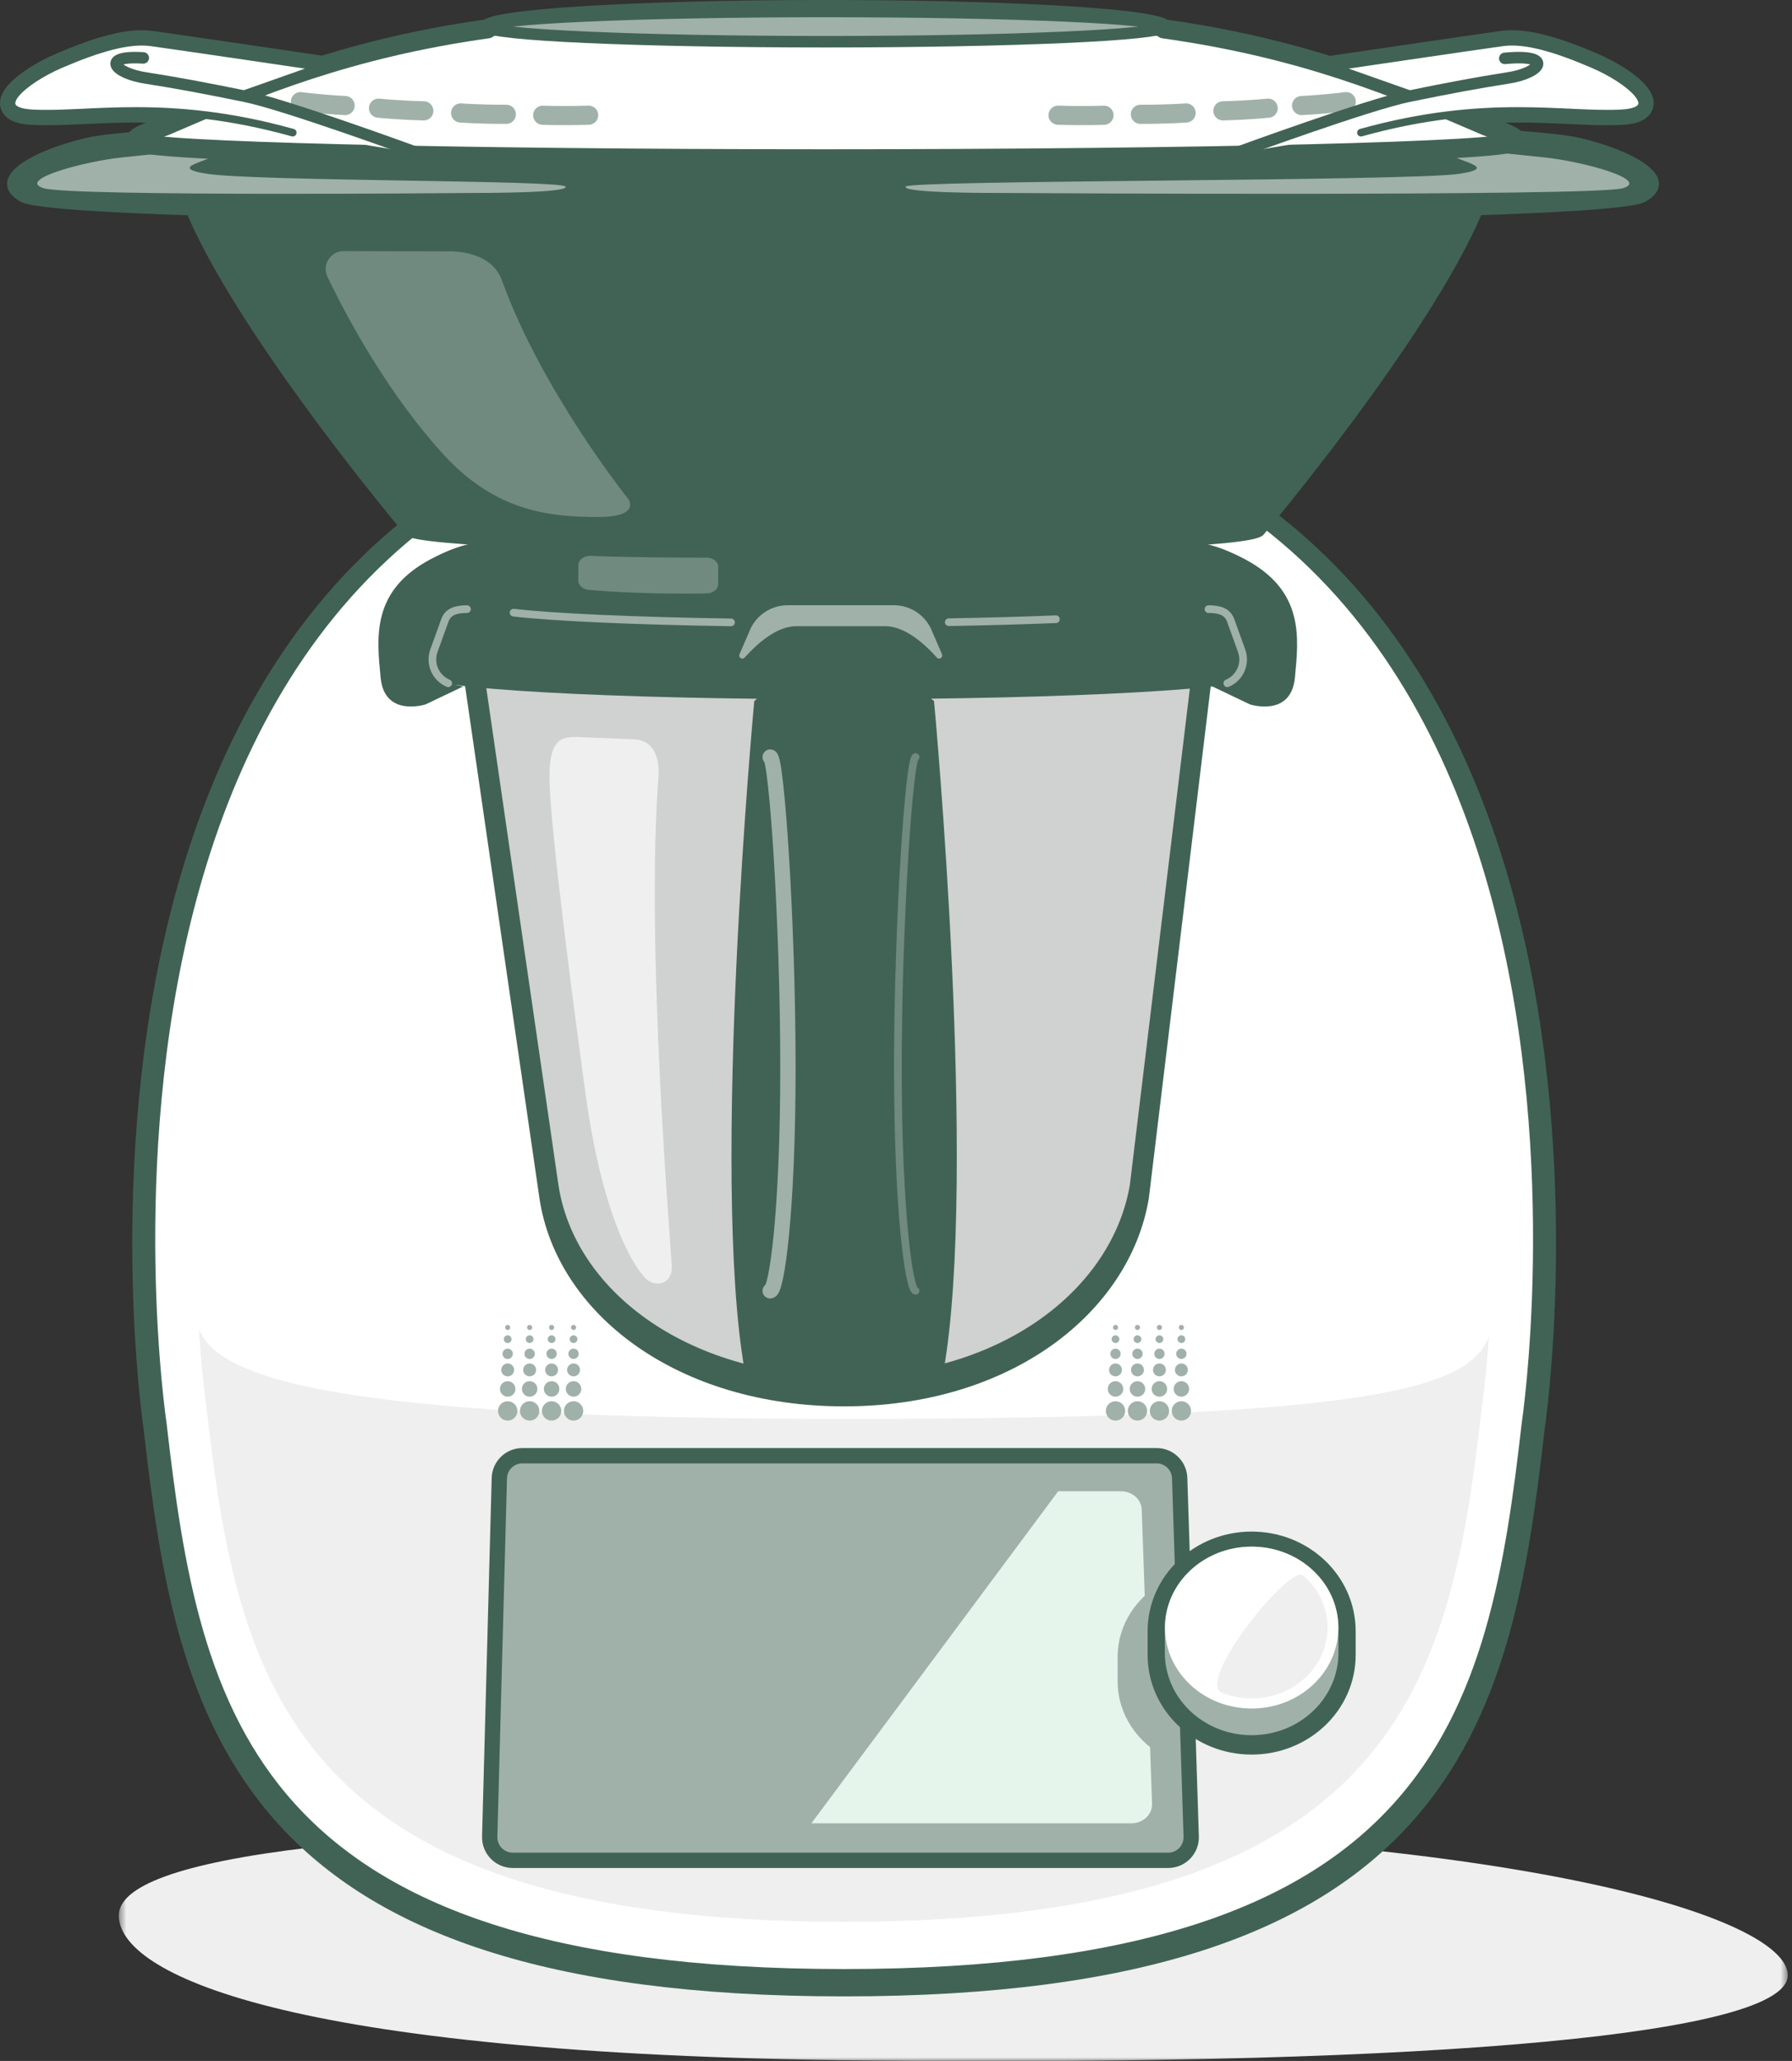 <?xml version="1.0" encoding="UTF-8"?>
<svg width="234px" height="269px" viewBox="0 0 234 269" version="1.1" xmlns="http://www.w3.org/2000/svg" xmlns:xlink="http://www.w3.org/1999/xlink">
    <rect x="0" y="0" width="234" height="269" fill="#333333" stroke="none"/>
    <defs>
        <polygon id="path-1" points="0.514 0.402 218.446 0.402 218.446 31 0.514 31"></polygon>
    </defs>
    <g stroke="none" stroke-width="1" fill="none" fill-rule="evenodd">
        <g transform="translate(1, 1)">
            <g id="Group-3" transform="translate(14, 237.03)">
                <mask id="mask-2" fill="white">
                    <use xlink:href="#path-1"></use>
                </mask>
                <path d="M218.446,19.817 C218.371,27.333 174.041,31.676 97.829,30.914 C21.618,30.151 0.439,19.464 0.514,11.949 C0.59,4.434 31.423,-0.28 107.634,0.483 C183.845,1.246 218.521,12.302 218.446,19.817" id="Fill-1" fill="#EFEFEF" mask="url(#mask-2)"></path>
            </g>
            <path d="M109.229,50.884 C-0.577,50.884 19.755,185.409 19.755,185.409 C24.09,223.382 31.09,257.573 109.229,257.573 C187.369,257.573 194.369,223.382 198.703,185.409 C198.703,185.409 219.035,50.884 109.229,50.884" id="Fill-4" fill="#416355"></path>
            <path d="M109.229,50.884 C-0.577,50.884 19.755,185.409 19.755,185.409 C24.09,223.382 31.09,257.573 109.229,257.573 C187.369,257.573 194.369,223.382 198.703,185.409 C198.703,185.409 219.035,50.884 109.229,50.884 Z" id="Stroke-6" stroke="#416355" stroke-width="4" stroke-linecap="round" stroke-linejoin="round"></path>
            <path d="M109.229,50.317 C-0.577,50.317 19.755,184.841 19.755,184.841 C24.09,222.814 31.09,257.006 109.229,257.006 C187.369,257.006 194.369,222.814 198.703,184.841 C198.703,184.841 219.035,50.317 109.229,50.317" id="Fill-8" fill="#FFFFFF"></path>
            <path d="M109.229,50.317 C-0.577,50.317 19.755,184.841 19.755,184.841 C24.09,222.814 31.09,257.006 109.229,257.006 C187.369,257.006 194.369,222.814 198.703,184.841 C198.703,184.841 219.035,50.317 109.229,50.317 Z" id="Stroke-10" stroke="#416355" stroke-width="2" stroke-linecap="round" stroke-linejoin="round"></path>
            <path d="M109.229,184.2 C41.759,184.2 27.544,178.76 24.969,172.498 C25.378,178.832 25.958,182.68 25.958,182.68 C29.992,218.021 36.506,249.843 109.229,249.843 C181.952,249.843 188.466,218.021 192.5,182.68 C192.5,182.68 193.025,179.197 193.427,173.413 C190.859,180.478 176.954,184.2 109.229,184.2" id="Fill-12" fill="#EFEFEF"></path>
            <path d="M151.542,241.814 L65.956,241.814 C64.263,241.814 62.901,240.418 62.947,238.724 L64.204,191.932 C64.248,190.302 65.582,189.004 67.212,189.004 L150.035,189.004 C151.659,189.004 152.989,190.293 153.042,191.917 L154.548,238.709 C154.603,240.407 153.24,241.814 151.542,241.814" id="Fill-14" fill="#A0B1AA"></path>
            <path d="M151.542,241.814 L65.956,241.814 C64.263,241.814 62.901,240.418 62.947,238.724 L64.204,191.932 C64.248,190.302 65.582,189.004 67.212,189.004 L150.035,189.004 C151.659,189.004 152.989,190.293 153.042,191.917 L154.548,238.709 C154.603,240.407 153.24,241.814 151.542,241.814 Z" id="Stroke-16" stroke="#416355" stroke-width="2" stroke-linecap="round" stroke-linejoin="round"></path>
            <path d="M146.743,236.981 L104.953,236.981 L137.176,193.647 L145.394,193.647 C146.848,193.647 148.04,194.705 148.086,196.037 L149.435,234.432 C149.484,235.827 148.264,236.981 146.743,236.981" id="Fill-18" fill="#E6F5EC"></path>
            <path d="M151.271,205.349 C147.506,207.231 144.937,210.979 144.937,215.301 L144.937,218.419 C144.937,222.743 147.506,226.49 151.271,228.372 L151.271,205.349 Z" id="Fill-20" fill="#A0B1AA"></path>
            <path d="M174.273,211.9 C174.273,205.689 168.974,200.655 162.439,200.655 C155.904,200.655 150.606,205.689 150.606,211.9 L150.606,215.018 C150.606,221.228 155.904,226.263 162.439,226.263 C168.974,226.263 174.273,221.228 174.273,215.018 L174.273,211.9 Z" id="Fill-22" fill="#416355"></path>
            <path d="M174.273,211.9 C174.273,205.689 168.974,200.655 162.439,200.655 C155.904,200.655 150.606,205.689 150.606,211.9 L150.606,215.018 C150.606,221.228 155.904,226.263 162.439,226.263 C168.974,226.263 174.273,221.228 174.273,215.018 L174.273,211.9 Z" id="Stroke-24" stroke="#416355" stroke-width="3.5" stroke-linecap="round" stroke-linejoin="round"></path>
            <path d="M174.273,211.617 C174.273,205.406 168.974,200.372 162.439,200.372 C155.904,200.372 150.606,205.406 150.606,211.617 L150.606,214.735 C150.606,220.945 155.904,225.98 162.439,225.98 C168.974,225.98 174.273,220.945 174.273,214.735 L174.273,211.617 Z" id="Fill-26" fill="#A0B1AA"></path>
            <path d="M174.273,211.617 C174.273,205.406 168.974,200.372 162.439,200.372 C155.904,200.372 150.606,205.406 150.606,211.617 L150.606,214.735 C150.606,220.945 155.904,225.98 162.439,225.98 C168.974,225.98 174.273,220.945 174.273,214.735 L174.273,211.617 Z" id="Stroke-28" stroke="#416355"></path>
            <path d="M173.767,211.436 C173.767,217.271 168.697,222.001 162.444,222.001 C156.19,222.001 151.12,217.271 151.12,211.436 C151.12,205.601 156.19,200.871 162.444,200.871 C168.697,200.871 173.767,205.601 173.767,211.436" id="Fill-30" fill="#FFFFFF"></path>
            <path d="M172.358,211.436 C172.358,216.545 167.92,220.687 162.444,220.687 C161.075,220.687 159.77,220.428 158.585,219.959 C155.026,218.555 167.402,203.116 169.17,204.639 C171.13,206.33 172.358,208.749 172.358,211.436" id="Fill-32" fill="#EFEFEF"></path>
            <path d="M66.558,183.155 C66.558,183.853 65.993,184.42 65.294,184.42 C64.596,184.42 64.03,183.853 64.03,183.155 C64.03,182.458 64.596,181.891 65.294,181.891 C65.993,181.891 66.558,182.458 66.558,183.155" id="Fill-34" fill="#A0B1AA"></path>
            <path d="M66.305,180.288 C66.305,180.847 65.853,181.299 65.294,181.299 C64.736,181.299 64.283,180.847 64.283,180.288 C64.283,179.73 64.736,179.276 65.294,179.276 C65.853,179.276 66.305,179.73 66.305,180.288" id="Fill-36" fill="#A0B1AA"></path>
            <path d="M66.137,177.804 C66.137,178.269 65.759,178.647 65.294,178.647 C64.828,178.647 64.451,178.269 64.451,177.804 C64.451,177.338 64.828,176.961 65.294,176.961 C65.759,176.961 66.137,177.338 66.137,177.804" id="Fill-38" fill="#A0B1AA"></path>
            <path d="M65.968,175.702 C65.968,176.074 65.666,176.376 65.294,176.376 C64.921,176.376 64.619,176.074 64.619,175.702 C64.619,175.329 64.921,175.027 65.294,175.027 C65.666,175.027 65.968,175.329 65.968,175.702" id="Fill-40" fill="#A0B1AA"></path>
            <path d="M65.8,173.791 C65.8,174.07 65.573,174.296 65.294,174.296 C65.015,174.296 64.788,174.07 64.788,173.791 C64.788,173.512 65.015,173.285 65.294,173.285 C65.573,173.285 65.8,173.512 65.8,173.791" id="Fill-42" fill="#A0B1AA"></path>
            <path d="M65.631,172.261 C65.631,172.448 65.48,172.598 65.294,172.598 C65.108,172.598 64.957,172.448 64.957,172.261 C64.957,172.074 65.108,171.924 65.294,171.924 C65.48,171.924 65.631,172.074 65.631,172.261" id="Fill-44" fill="#A0B1AA"></path>
            <path d="M69.425,183.155 C69.425,183.853 68.859,184.42 68.16,184.42 C67.462,184.42 66.897,183.853 66.897,183.155 C66.897,182.458 67.462,181.891 68.16,181.891 C68.859,181.891 69.425,182.458 69.425,183.155" id="Fill-46" fill="#A0B1AA"></path>
            <path d="M69.172,180.288 C69.172,180.847 68.719,181.299 68.16,181.299 C67.602,181.299 67.15,180.847 67.15,180.288 C67.15,179.73 67.602,179.276 68.16,179.276 C68.719,179.276 69.172,179.73 69.172,180.288" id="Fill-48" fill="#A0B1AA"></path>
            <path d="M69.003,177.804 C69.003,178.269 68.626,178.647 68.16,178.647 C67.695,178.647 67.317,178.269 67.317,177.804 C67.317,177.338 67.695,176.961 68.16,176.961 C68.626,176.961 69.003,177.338 69.003,177.804" id="Fill-50" fill="#A0B1AA"></path>
            <path d="M68.835,175.702 C68.835,176.074 68.533,176.376 68.16,176.376 C67.788,176.376 67.486,176.074 67.486,175.702 C67.486,175.329 67.788,175.027 68.16,175.027 C68.533,175.027 68.835,175.329 68.835,175.702" id="Fill-52" fill="#A0B1AA"></path>
            <path d="M68.666,173.791 C68.666,174.07 68.439,174.296 68.16,174.296 C67.882,174.296 67.656,174.07 67.656,173.791 C67.656,173.512 67.882,173.285 68.16,173.285 C68.439,173.285 68.666,173.512 68.666,173.791" id="Fill-54" fill="#A0B1AA"></path>
            <path d="M68.499,172.261 C68.499,172.448 68.347,172.598 68.16,172.598 C67.975,172.598 67.823,172.448 67.823,172.261 C67.823,172.074 67.975,171.924 68.16,171.924 C68.347,171.924 68.499,172.074 68.499,172.261" id="Fill-56" fill="#A0B1AA"></path>
            <path d="M72.293,183.155 C72.293,183.853 71.727,184.42 71.028,184.42 C70.329,184.42 69.764,183.853 69.764,183.155 C69.764,182.458 70.329,181.891 71.028,181.891 C71.727,181.891 72.293,182.458 72.293,183.155" id="Fill-58" fill="#A0B1AA"></path>
            <path d="M72.04,180.288 C72.04,180.847 71.587,181.299 71.028,181.299 C70.47,181.299 70.017,180.847 70.017,180.288 C70.017,179.73 70.47,179.276 71.028,179.276 C71.587,179.276 72.04,179.73 72.04,180.288" id="Fill-60" fill="#A0B1AA"></path>
            <path d="M71.871,177.804 C71.871,178.269 71.494,178.647 71.028,178.647 C70.562,178.647 70.185,178.269 70.185,177.804 C70.185,177.338 70.562,176.961 71.028,176.961 C71.494,176.961 71.871,177.338 71.871,177.804" id="Fill-62" fill="#A0B1AA"></path>
            <path d="M71.703,175.702 C71.703,176.074 71.4,176.376 71.028,176.376 C70.656,176.376 70.354,176.074 70.354,175.702 C70.354,175.329 70.656,175.027 71.028,175.027 C71.4,175.027 71.703,175.329 71.703,175.702" id="Fill-64" fill="#A0B1AA"></path>
            <path d="M71.534,173.791 C71.534,174.07 71.307,174.296 71.028,174.296 C70.749,174.296 70.522,174.07 70.522,173.791 C70.522,173.512 70.749,173.285 71.028,173.285 C71.307,173.285 71.534,173.512 71.534,173.791" id="Fill-66" fill="#A0B1AA"></path>
            <path d="M71.365,172.261 C71.365,172.448 71.215,172.598 71.028,172.598 C70.842,172.598 70.691,172.448 70.691,172.261 C70.691,172.074 70.842,171.924 71.028,171.924 C71.215,171.924 71.365,172.074 71.365,172.261" id="Fill-68" fill="#A0B1AA"></path>
            <path d="M75.159,183.155 C75.159,183.853 74.594,184.42 73.895,184.42 C73.197,184.42 72.631,183.853 72.631,183.155 C72.631,182.458 73.197,181.891 73.895,181.891 C74.594,181.891 75.159,182.458 75.159,183.155" id="Fill-70" fill="#A0B1AA"></path>
            <path d="M74.906,180.288 C74.906,180.847 74.454,181.299 73.895,181.299 C73.337,181.299 72.884,180.847 72.884,180.288 C72.884,179.73 73.337,179.276 73.895,179.276 C74.454,179.276 74.906,179.73 74.906,180.288" id="Fill-72" fill="#A0B1AA"></path>
            <path d="M74.738,177.804 C74.738,178.269 74.36,178.647 73.895,178.647 C73.429,178.647 73.052,178.269 73.052,177.804 C73.052,177.338 73.429,176.961 73.895,176.961 C74.36,176.961 74.738,177.338 74.738,177.804" id="Fill-74" fill="#A0B1AA"></path>
            <path d="M74.569,175.702 C74.569,176.074 74.267,176.376 73.895,176.376 C73.522,176.376 73.22,176.074 73.22,175.702 C73.22,175.329 73.522,175.027 73.895,175.027 C74.267,175.027 74.569,175.329 74.569,175.702" id="Fill-76" fill="#A0B1AA"></path>
            <path d="M74.401,173.791 C74.401,174.07 74.174,174.296 73.895,174.296 C73.616,174.296 73.389,174.07 73.389,173.791 C73.389,173.512 73.616,173.285 73.895,173.285 C74.174,173.285 74.401,173.512 74.401,173.791" id="Fill-78" fill="#A0B1AA"></path>
            <path d="M74.232,172.261 C74.232,172.448 74.081,172.598 73.895,172.598 C73.709,172.598 73.558,172.448 73.558,172.261 C73.558,172.074 73.709,171.924 73.895,171.924 C74.081,171.924 74.232,172.074 74.232,172.261" id="Fill-80" fill="#A0B1AA"></path>
            <path d="M145.928,183.155 C145.928,183.853 145.363,184.42 144.664,184.42 C143.966,184.42 143.4,183.853 143.4,183.155 C143.4,182.458 143.966,181.891 144.664,181.891 C145.363,181.891 145.928,182.458 145.928,183.155" id="Fill-82" fill="#A0B1AA"></path>
            <path d="M145.675,180.288 C145.675,180.847 145.223,181.299 144.664,181.299 C144.106,181.299 143.653,180.847 143.653,180.288 C143.653,179.73 144.106,179.276 144.664,179.276 C145.223,179.276 145.675,179.73 145.675,180.288" id="Fill-84" fill="#A0B1AA"></path>
            <path d="M145.507,177.804 C145.507,178.269 145.129,178.647 144.664,178.647 C144.198,178.647 143.821,178.269 143.821,177.804 C143.821,177.338 144.198,176.961 144.664,176.961 C145.129,176.961 145.507,177.338 145.507,177.804" id="Fill-86" fill="#A0B1AA"></path>
            <path d="M145.338,175.702 C145.338,176.074 145.036,176.376 144.664,176.376 C144.291,176.376 143.989,176.074 143.989,175.702 C143.989,175.329 144.291,175.027 144.664,175.027 C145.036,175.027 145.338,175.329 145.338,175.702" id="Fill-88" fill="#A0B1AA"></path>
            <path d="M145.17,173.791 C145.17,174.07 144.943,174.296 144.664,174.296 C144.385,174.296 144.158,174.07 144.158,173.791 C144.158,173.512 144.385,173.285 144.664,173.285 C144.943,173.285 145.17,173.512 145.17,173.791" id="Fill-90" fill="#A0B1AA"></path>
            <path d="M145.001,172.261 C145.001,172.448 144.851,172.598 144.665,172.598 C144.478,172.598 144.327,172.448 144.327,172.261 C144.327,172.074 144.478,171.924 144.665,171.924 C144.851,171.924 145.001,172.074 145.001,172.261" id="Fill-92" fill="#A0B1AA"></path>
            <path d="M148.795,183.155 C148.795,183.853 148.229,184.42 147.53,184.42 C146.832,184.42 146.267,183.853 146.267,183.155 C146.267,182.458 146.832,181.891 147.53,181.891 C148.229,181.891 148.795,182.458 148.795,183.155" id="Fill-94" fill="#A0B1AA"></path>
            <path d="M148.542,180.288 C148.542,180.847 148.089,181.299 147.53,181.299 C146.972,181.299 146.52,180.847 146.52,180.288 C146.52,179.73 146.972,179.276 147.53,179.276 C148.089,179.276 148.542,179.73 148.542,180.288" id="Fill-96" fill="#A0B1AA"></path>
            <path d="M148.374,177.804 C148.374,178.269 147.996,178.647 147.53,178.647 C147.065,178.647 146.688,178.269 146.688,177.804 C146.688,177.338 147.065,176.961 147.53,176.961 C147.996,176.961 148.374,177.338 148.374,177.804" id="Fill-98" fill="#A0B1AA"></path>
            <path d="M148.206,175.702 C148.206,176.074 147.904,176.376 147.531,176.376 C147.159,176.376 146.857,176.074 146.857,175.702 C146.857,175.329 147.159,175.027 147.531,175.027 C147.904,175.027 148.206,175.329 148.206,175.702" id="Fill-100" fill="#A0B1AA"></path>
            <path d="M148.037,173.791 C148.037,174.07 147.81,174.296 147.531,174.296 C147.252,174.296 147.026,174.07 147.026,173.791 C147.026,173.512 147.252,173.285 147.531,173.285 C147.81,173.285 148.037,173.512 148.037,173.791" id="Fill-102" fill="#A0B1AA"></path>
            <path d="M147.869,172.261 C147.869,172.448 147.718,172.598 147.531,172.598 C147.346,172.598 147.194,172.448 147.194,172.261 C147.194,172.074 147.346,171.924 147.531,171.924 C147.718,171.924 147.869,172.074 147.869,172.261" id="Fill-104" fill="#A0B1AA"></path>
            <path d="M151.663,183.155 C151.663,183.853 151.097,184.42 150.398,184.42 C149.7,184.42 149.135,183.853 149.135,183.155 C149.135,182.458 149.7,181.891 150.398,181.891 C151.097,181.891 151.663,182.458 151.663,183.155" id="Fill-106" fill="#A0B1AA"></path>
            <path d="M151.41,180.288 C151.41,180.847 150.957,181.299 150.398,181.299 C149.84,181.299 149.387,180.847 149.387,180.288 C149.387,179.73 149.84,179.276 150.398,179.276 C150.957,179.276 151.41,179.73 151.41,180.288" id="Fill-108" fill="#A0B1AA"></path>
            <path d="M151.241,177.804 C151.241,178.269 150.864,178.647 150.398,178.647 C149.932,178.647 149.555,178.269 149.555,177.804 C149.555,177.338 149.932,176.961 150.398,176.961 C150.864,176.961 151.241,177.338 151.241,177.804" id="Fill-110" fill="#A0B1AA"></path>
            <path d="M151.072,175.702 C151.072,176.074 150.77,176.376 150.398,176.376 C150.026,176.376 149.724,176.074 149.724,175.702 C149.724,175.329 150.026,175.027 150.398,175.027 C150.77,175.027 151.072,175.329 151.072,175.702" id="Fill-112" fill="#A0B1AA"></path>
            <path d="M150.904,173.791 C150.904,174.07 150.677,174.296 150.398,174.296 C150.119,174.296 149.892,174.07 149.892,173.791 C149.892,173.512 150.119,173.285 150.398,173.285 C150.677,173.285 150.904,173.512 150.904,173.791" id="Fill-114" fill="#A0B1AA"></path>
            <path d="M150.735,172.261 C150.735,172.448 150.585,172.598 150.398,172.598 C150.212,172.598 150.061,172.448 150.061,172.261 C150.061,172.074 150.212,171.924 150.398,171.924 C150.585,171.924 150.735,172.074 150.735,172.261" id="Fill-116" fill="#A0B1AA"></path>
            <path d="M154.529,183.155 C154.529,183.853 153.964,184.42 153.265,184.42 C152.567,184.42 152.001,183.853 152.001,183.155 C152.001,182.458 152.567,181.891 153.265,181.891 C153.964,181.891 154.529,182.458 154.529,183.155" id="Fill-118" fill="#A0B1AA"></path>
            <path d="M154.276,180.288 C154.276,180.847 153.824,181.299 153.265,181.299 C152.707,181.299 152.254,180.847 152.254,180.288 C152.254,179.73 152.707,179.276 153.265,179.276 C153.824,179.276 154.276,179.73 154.276,180.288" id="Fill-120" fill="#A0B1AA"></path>
            <path d="M154.108,177.804 C154.108,178.269 153.73,178.647 153.265,178.647 C152.799,178.647 152.422,178.269 152.422,177.804 C152.422,177.338 152.799,176.961 153.265,176.961 C153.73,176.961 154.108,177.338 154.108,177.804" id="Fill-122" fill="#A0B1AA"></path>
            <path d="M153.939,175.702 C153.939,176.074 153.637,176.376 153.265,176.376 C152.892,176.376 152.59,176.074 152.59,175.702 C152.59,175.329 152.892,175.027 153.265,175.027 C153.637,175.027 153.939,175.329 153.939,175.702" id="Fill-124" fill="#A0B1AA"></path>
            <path d="M153.771,173.791 C153.771,174.07 153.544,174.296 153.265,174.296 C152.986,174.296 152.759,174.07 152.759,173.791 C152.759,173.512 152.986,173.285 153.265,173.285 C153.544,173.285 153.771,173.512 153.771,173.791" id="Fill-126" fill="#A0B1AA"></path>
            <path d="M153.602,172.261 C153.602,172.448 153.451,172.598 153.265,172.598 C153.079,172.598 152.928,172.448 152.928,172.261 C152.928,172.074 153.079,171.924 153.265,171.924 C153.451,171.924 153.602,172.074 153.602,172.261" id="Fill-128" fill="#A0B1AA"></path>
            <path d="M60.717,84.898 L70.927,155.193 C73.052,169.398 88.075,181.063 109.229,181.063 C130.382,181.063 145.17,169.25 147.53,155.193 L156.031,84.898 L60.717,84.898 Z" id="Fill-130" fill="#416355"></path>
            <path d="M60.717,84.898 L70.927,155.193 C73.052,169.398 88.075,181.063 109.229,181.063 C130.382,181.063 145.17,169.25 147.53,155.193 L156.031,84.898 L60.717,84.898 Z" id="Stroke-132" stroke="#416355" stroke-width="3"></path>
            <path d="M60.717,83.481 L70.927,153.775 C73.052,167.981 88.075,179.645 109.229,179.645 C130.382,179.645 145.17,167.833 147.53,153.775 L156.031,83.481 L60.717,83.481 Z" id="Fill-134" fill="#D0D1D1"></path>
            <path d="M60.717,83.481 L70.927,153.775 C73.052,167.981 88.075,179.645 109.229,179.645 C130.382,179.645 145.17,167.833 147.53,153.775 L156.031,83.481 L60.717,83.481 Z" id="Stroke-136" stroke="#416355" stroke-width="2"></path>
            <path d="M81.356,95.482 L74.546,95.199 C72.608,95.199 70.752,95.086 70.752,100.365 C70.752,107.06 74.383,133.913 75.445,141.662 C78.023,160.481 82.984,165.484 82.984,165.484 C84.139,167.164 86.825,166.882 86.721,164.273 C86.618,161.664 83.242,122.333 85.021,99.815 C84.951,95.607 82.468,95.482 81.356,95.482" id="Fill-138" fill="#EFEFEF"></path>
            <path d="M120.34,90.814 C120.34,90.814 118.118,88.83 109.229,88.83 C100.34,88.83 98.118,90.814 98.118,90.814 C98.118,90.814 92.399,152.293 96.884,177.804 C96.884,177.804 99.784,179.645 109.229,179.645 C118.673,179.645 121.574,177.804 121.574,177.804 C126.059,152.293 120.34,90.814 120.34,90.814" id="Fill-140" fill="#416355"></path>
            <path d="M120.34,90.814 C120.34,90.814 118.118,88.83 109.229,88.83 C100.34,88.83 98.118,90.814 98.118,90.814 C98.118,90.814 92.399,152.293 96.884,177.804 C96.884,177.804 99.784,179.645 109.229,179.645 C118.673,179.645 121.574,177.804 121.574,177.804 C126.059,152.293 120.34,90.814 120.34,90.814 Z" id="Stroke-142" stroke="#416355" stroke-width="1.301"></path>
            <path d="M118.564,167.481 C117.753,167.481 116.247,157.554 116.247,138.317 C116.247,119.079 117.753,97.814 118.564,97.814" id="Stroke-144" stroke="#708A80" stroke-linecap="round" stroke-linejoin="round"></path>
            <path d="M99.572,167.481 C100.382,167.481 101.888,157.554 101.888,138.317 C101.888,119.079 100.382,97.814 99.572,97.814" id="Stroke-146" stroke="#A0B1AA" stroke-width="2" stroke-linecap="round" stroke-linejoin="round"></path>
            <path d="M163.423,78.393 C163.423,77.26 138.944,76.342 108.748,76.342 C78.552,76.342 54.073,77.26 54.073,78.393 L54.073,87.19 C54.073,88.889 78.552,90.266 108.748,90.266 C138.944,90.266 163.423,88.889 163.423,87.19 L163.423,78.393 Z" id="Fill-148" fill="#416355"></path>
            <path d="M62.392,68.88 L62.392,78.076 C62.392,79.324 82.79,80.335 107.953,80.335 C133.115,80.335 153.512,79.324 153.512,78.076 L153.512,68.88 L62.392,68.88 Z" id="Fill-150" fill="#416355"></path>
            <path d="M62.392,68.88 L62.392,78.076 C62.392,79.324 82.79,80.335 107.953,80.335 C133.115,80.335 153.512,79.324 153.512,78.076 L153.512,68.88 L62.392,68.88 Z" id="Stroke-152" stroke="#416355" stroke-linecap="round" stroke-linejoin="round"></path>
            <path d="M152.497,78.223 L156.809,78.506 C158.102,78.506 159.259,78.751 159.698,79.968 L161.128,83.928 C161.737,85.616 160.919,87.485 159.265,88.181 L157.32,88.604 L162.216,90.939 C162.216,90.939 167.591,92.689 168.091,87.439 C168.591,82.189 169.341,76.064 161.466,71.939 C153.591,67.814 151.546,70.729 151.41,71.939 C151.273,73.15 150.933,76.189 150.933,76.189 C150.827,77.122 151.558,78.223 152.497,78.223" id="Fill-154" fill="#416355"></path>
            <path d="M156.808,78.506 C158.102,78.506 159.258,78.751 159.698,79.968 L161.127,83.928 C161.737,85.616 160.918,87.485 159.264,88.181" id="Stroke-156" stroke="#A0B1AA" stroke-linecap="round" stroke-linejoin="round"></path>
            <path d="M64.294,78.223 L59.982,78.506 C58.688,78.506 57.532,78.751 57.092,79.968 L55.662,83.928 C55.053,85.616 55.872,87.485 57.525,88.181 L59.47,88.604 L54.575,90.939 C54.575,90.939 49.2,92.689 48.7,87.439 C48.2,82.189 47.45,76.064 55.325,71.939 C63.2,67.814 65.245,70.729 65.381,71.939 C65.517,73.15 65.858,76.189 65.858,76.189 C65.963,77.122 65.232,78.223 64.294,78.223" id="Fill-158" fill="#416355"></path>
            <path d="M59.983,78.506 C58.688,78.506 57.533,78.751 57.092,79.968 L55.663,83.928 C55.053,85.616 55.873,87.485 57.526,88.181" id="Stroke-160" stroke="#A0B1AA" stroke-linecap="round" stroke-linejoin="round"></path>
            <path d="M23.919,26.814 C30.923,43.147 52.266,68.439 52.266,68.439 C53.215,69.689 77.197,70.698 107.952,70.698 C138.707,70.698 162.506,69.897 163.638,68.439 C163.638,68.439 184.981,43.147 191.984,26.814 L23.919,26.814 Z" id="Fill-162" fill="#416355"></path>
            <path d="M23.919,26.814 C30.923,43.147 52.266,68.439 52.266,68.439 C53.215,69.689 77.197,70.698 107.952,70.698 C138.707,70.698 162.506,69.897 163.638,68.439 C163.638,68.439 184.981,43.147 191.984,26.814 L23.919,26.814 Z" id="Stroke-164" stroke="#416355" stroke-linecap="round" stroke-linejoin="round"></path>
            <path d="M122.894,80.211 C128.038,80.122 132.763,79.989 136.882,79.821" id="Stroke-166" stroke="#A0B1AA" stroke-linecap="round" stroke-linejoin="round"></path>
            <path d="M66.062,78.966 C71.286,79.57 81.667,80.038 94.459,80.235" id="Stroke-168" stroke="#A0B1AA" stroke-linecap="round" stroke-linejoin="round"></path>
            <path d="M76.049,76.002 C76.049,76.002 82.112,76.617 91.255,76.453 C92.1,76.453 92.784,75.908 92.784,75.236 L92.784,72.998 C92.784,72.325 92.1,71.781 91.255,71.781 C91.255,71.781 82.495,71.811 76.049,71.555 C75.204,71.555 74.519,72.1 74.519,72.772 L74.519,74.785 C74.519,75.457 75.204,76.002 76.049,76.002" id="Fill-170" fill="#708A80"></path>
            <path d="M81.052,64.147 C81.052,64.147 69.802,50.147 64.53,35.571 C62.968,31.314 57.052,31.814 57.052,31.814 L43.815,31.778 C42.118,31.818 41.028,33.594 41.759,35.124 C44.621,41.112 50.01,50.814 56.971,58.384 C63.886,65.905 70.985,66.429 76.885,66.48 C82.768,66.531 81.052,64.147 81.052,64.147" id="Fill-172" fill="#708A80"></path>
            <path d="M102.978,80.731 L114.592,80.731 C117.138,80.731 119.674,82.974 121.335,84.828 C121.642,85.17 122.188,84.814 122.005,84.393 L120.759,81.515 C119.982,79.401 117.968,77.997 115.716,77.997 L101.854,77.997 C99.602,77.997 97.588,79.401 96.811,81.515 L95.565,84.393 C95.382,84.814 95.928,85.171 96.234,84.829 C97.896,82.975 100.432,80.731 102.978,80.731" id="Fill-174" fill="#A0B1AA"></path>
            <path d="M205.192,17.49 C198.517,15.935 162.257,14.713 109.26,14.676 C109.016,14.676 108.777,14.675 108.532,14.675 C108.277,14.675 108.029,14.675 107.775,14.675 C107.521,14.675 107.273,14.675 107.018,14.675 C106.773,14.675 106.535,14.676 106.291,14.676 C53.294,14.713 17.034,15.935 10.359,17.49 C3.961,18.981 -2.622,22.314 1.932,24.886 C5.008,26.722 50.558,27.345 81.111,27.556 C95.921,27.664 106.999,27.664 107.018,27.664 C107.021,27.664 107.289,27.664 107.775,27.664 C108.261,27.664 108.529,27.664 108.532,27.664 C108.551,27.664 119.629,27.664 134.44,27.556 C164.993,27.345 210.543,26.722 213.618,24.886 C218.173,22.314 211.59,18.981 205.192,17.49" id="Fill-176" fill="#416355"></path>
            <path d="M205.192,17.49 C198.517,15.935 162.257,14.713 109.26,14.676 C109.016,14.676 108.777,14.675 108.532,14.675 C108.277,14.675 108.029,14.675 107.775,14.675 C107.521,14.675 107.273,14.675 107.018,14.675 C106.773,14.675 106.535,14.676 106.291,14.676 C53.294,14.713 17.034,15.935 10.359,17.49 C3.961,18.981 -2.622,22.314 1.932,24.886 C5.008,26.722 50.558,27.345 81.111,27.556 C95.921,27.664 106.999,27.664 107.018,27.664 C107.021,27.664 107.289,27.664 107.775,27.664 C108.261,27.664 108.529,27.664 108.532,27.664 C108.551,27.664 119.629,27.664 134.44,27.556 C164.993,27.345 210.543,26.722 213.618,24.886 C218.173,22.314 211.59,18.981 205.192,17.49 Z" id="Stroke-178" stroke="#416355"></path>
            <path d="M129.208,24.184 C129.208,24.184 207.394,24.684 210.948,23.559 C214.504,22.434 205.434,20.027 200.667,19.547 C195.903,19.069 188.975,18.186 188.65,19.061 C188.327,19.934 195.275,20.809 189.62,21.677 C183.091,22.68 117.656,22.485 117.252,23.36 C116.849,24.235 129.208,24.184 129.208,24.184" id="Fill-180" fill="#A0B1AA"></path>
            <path d="M60.899,24.184 C60.899,24.184 8.226,24.684 4.671,23.559 C1.117,22.434 10.187,20.027 14.952,19.547 C19.717,19.069 26.645,18.186 26.968,19.061 C27.292,19.934 20.344,20.809 25.999,21.677 C32.529,22.68 72.452,22.485 72.856,23.36 C73.26,24.235 60.899,24.184 60.899,24.184" id="Fill-182" fill="#A0B1AA"></path>
            <path d="M183.036,11.55 C183.203,11.516 183.355,11.486 183.518,11.452 L183.559,11.467 C183.393,11.493 183.22,11.524 183.048,11.555 C183.044,11.553 183.04,11.551 183.036,11.55 M30.381,11.467 L30.421,11.452 C30.513,11.471 30.599,11.488 30.691,11.507 C30.684,11.51 30.677,11.513 30.669,11.516 C30.573,11.5 30.474,11.481 30.381,11.467 M206.993,7.378 C202.107,5.284 198.169,4.127 195.237,4.521 C192.307,4.914 173.045,7.756 173.045,7.756 L182.188,10.983 L181.877,11.096 C173.121,7.717 163.495,4.777 150.89,3.006 C150.333,2.483 147.307,2.001 142.509,1.602 C142.491,1.6 142.474,1.599 142.457,1.597 C142.095,1.567 141.72,1.538 141.337,1.509 C141.287,1.505 141.24,1.501 141.19,1.497 C140.837,1.471 140.473,1.445 140.103,1.419 C140.014,1.413 139.925,1.406 139.834,1.401 C139.485,1.377 139.127,1.353 138.765,1.33 C138.648,1.323 138.533,1.315 138.415,1.308 C138.069,1.286 137.715,1.265 137.357,1.245 C137.211,1.236 137.065,1.228 136.917,1.219 C136.574,1.2 136.224,1.181 135.871,1.162 C135.698,1.153 135.524,1.144 135.348,1.135 C135.012,1.117 134.67,1.1 134.324,1.084 C134.124,1.074 133.924,1.065 133.721,1.055 C133.382,1.039 133.039,1.024 132.693,1.008 C132.473,0.999 132.253,0.989 132.031,0.98 C131.692,0.966 131.35,0.951 131.005,0.938 C130.762,0.928 130.516,0.919 130.27,0.909 C129.937,0.897 129.601,0.884 129.263,0.872 C128.997,0.862 128.729,0.853 128.461,0.844 C128.125,0.832 127.789,0.821 127.448,0.81 C127.173,0.801 126.895,0.793 126.617,0.784 C126.27,0.774 125.924,0.763 125.572,0.753 C125.28,0.745 124.984,0.737 124.688,0.729 C124.352,0.72 124.016,0.711 123.677,0.702 C123.358,0.695 123.036,0.687 122.714,0.679 C122.378,0.672 122.042,0.664 121.701,0.656 C121.378,0.649 121.05,0.643 120.723,0.636 C120.378,0.629 120.034,0.622 119.686,0.616 C119.343,0.61 118.995,0.604 118.648,0.598 C118.315,0.592 117.984,0.587 117.648,0.581 C117.261,0.575 116.868,0.57 116.476,0.565 C116.171,0.561 115.867,0.556 115.559,0.552 C115.156,0.548 114.749,0.544 114.343,0.539 C114.034,0.536 113.727,0.532 113.416,0.529 C112.974,0.526 112.527,0.523 112.082,0.519 C111.807,0.517 111.534,0.515 111.259,0.513 C110.787,0.51 110.31,0.508 109.834,0.507 C109.569,0.506 109.307,0.504 109.04,0.503 C108.305,0.501 107.565,0.5 106.82,0.5 C106.077,0.5 105.338,0.501 104.603,0.503 C104.316,0.504 104.032,0.506 103.746,0.507 C103.294,0.509 102.841,0.51 102.392,0.513 C102.103,0.515 101.817,0.518 101.53,0.52 C101.094,0.523 100.657,0.526 100.225,0.529 C99.906,0.532 99.591,0.536 99.274,0.54 C98.881,0.544 98.487,0.548 98.098,0.552 C97.77,0.556 97.448,0.561 97.124,0.566 C96.749,0.571 96.374,0.575 96.004,0.581 C95.673,0.586 95.348,0.592 95.02,0.597 C94.661,0.603 94.301,0.61 93.944,0.616 C93.615,0.622 93.29,0.629 92.964,0.635 C92.62,0.642 92.275,0.649 91.934,0.656 C91.604,0.663 91.278,0.671 90.952,0.679 C90.623,0.687 90.294,0.694 89.969,0.702 C89.628,0.711 89.291,0.72 88.953,0.729 C88.662,0.737 88.372,0.745 88.084,0.753 C87.73,0.763 87.382,0.774 87.034,0.784 C86.754,0.793 86.474,0.801 86.198,0.81 C85.863,0.821 85.532,0.832 85.202,0.843 C84.928,0.853 84.654,0.862 84.383,0.872 C84.043,0.884 83.707,0.896 83.373,0.909 C83.134,0.918 82.896,0.927 82.661,0.937 C82.307,0.951 81.956,0.965 81.608,0.98 C81.396,0.989 81.185,0.998 80.976,1.007 C80.62,1.023 80.267,1.039 79.919,1.055 C79.725,1.064 79.535,1.073 79.345,1.083 C78.994,1.099 78.648,1.116 78.307,1.134 C78.131,1.143 77.957,1.152 77.783,1.161 C77.43,1.18 77.079,1.199 76.736,1.218 C76.592,1.227 76.451,1.235 76.309,1.243 C75.945,1.264 75.585,1.286 75.232,1.308 C75.128,1.314 75.025,1.321 74.921,1.327 C74.543,1.351 74.171,1.376 73.807,1.401 C73.738,1.405 73.672,1.41 73.602,1.415 C73.213,1.442 72.83,1.469 72.458,1.497 C72.428,1.499 72.399,1.502 72.369,1.504 C66.869,1.92 63.371,2.437 62.755,3.002 C50.212,4.762 40.617,7.678 31.896,11.036 L31.752,10.983 L40.894,7.756 C40.894,7.756 21.633,4.914 18.702,4.521 C15.77,4.127 11.832,5.284 6.947,7.378 C2.061,9.471 -2.632,13.481 3.222,13.8 C8.544,14.089 15.29,12.899 24.799,13.915 C23.398,14.507 22.006,15.105 20.612,15.707 C18.307,16.468 17.067,17.012 17.067,17.23 C17.067,17.235 17.074,17.24 17.075,17.246 C17.072,17.252 17.076,17.258 17.085,17.265 C17.534,17.993 31.741,18.637 53.468,19.04 L53.597,19.062 C53.597,19.062 53.579,19.055 53.548,19.042 C68.441,19.318 86.859,19.481 106.798,19.481 L106.808,19.481 L106.82,19.481 C126.91,19.481 145.454,19.315 160.407,19.035 C160.368,19.051 160.343,19.062 160.343,19.062 L160.513,19.033 C182.033,18.63 196.087,17.988 196.532,17.265 C196.542,17.258 196.546,17.252 196.543,17.246 C196.544,17.24 196.551,17.235 196.551,17.23 C196.551,17.012 195.31,16.468 193.006,15.707 C191.634,15.114 190.262,14.525 188.884,13.943 C198.529,12.876 205.348,14.092 210.718,13.8 C216.571,13.481 211.878,9.471 206.993,7.378" id="Fill-184" fill="#416355"></path>
            <path d="M183.036,11.55 C183.203,11.516 183.355,11.486 183.518,11.452 L183.559,11.467 C183.393,11.493 183.22,11.524 183.048,11.555 C183.044,11.553 183.04,11.551 183.036,11.55 Z M30.381,11.467 L30.421,11.452 C30.513,11.471 30.599,11.488 30.691,11.507 C30.684,11.51 30.677,11.513 30.669,11.516 C30.573,11.5 30.474,11.481 30.381,11.467 Z M206.993,7.378 C202.107,5.284 198.169,4.127 195.237,4.521 C192.307,4.914 173.045,7.756 173.045,7.756 L182.188,10.983 L181.877,11.096 C173.121,7.717 163.495,4.777 150.89,3.006 C150.333,2.483 147.307,2.001 142.509,1.602 C142.491,1.6 142.474,1.599 142.457,1.597 C142.095,1.567 141.72,1.538 141.337,1.509 C141.287,1.505 141.24,1.501 141.19,1.497 C140.837,1.471 140.473,1.445 140.103,1.419 C140.014,1.413 139.925,1.406 139.834,1.401 C139.485,1.377 139.127,1.353 138.765,1.33 C138.648,1.323 138.533,1.315 138.415,1.308 C138.069,1.286 137.715,1.265 137.357,1.245 C137.211,1.236 137.065,1.228 136.917,1.219 C136.574,1.2 136.224,1.181 135.871,1.162 C135.698,1.153 135.524,1.144 135.348,1.135 C135.012,1.117 134.67,1.1 134.324,1.084 C134.124,1.074 133.924,1.065 133.721,1.055 C133.382,1.039 133.039,1.024 132.693,1.008 C132.473,0.999 132.253,0.989 132.031,0.98 C131.692,0.966 131.35,0.951 131.005,0.938 C130.762,0.928 130.516,0.919 130.27,0.909 C129.937,0.897 129.601,0.884 129.263,0.872 C128.997,0.862 128.729,0.853 128.461,0.844 C128.125,0.832 127.789,0.821 127.448,0.81 C127.173,0.801 126.895,0.793 126.617,0.784 C126.27,0.774 125.924,0.763 125.572,0.753 C125.28,0.745 124.984,0.737 124.688,0.729 C124.352,0.72 124.016,0.711 123.677,0.702 C123.358,0.695 123.036,0.687 122.714,0.679 C122.378,0.672 122.042,0.664 121.701,0.656 C121.378,0.649 121.05,0.643 120.723,0.636 C120.378,0.629 120.034,0.622 119.686,0.616 C119.343,0.61 118.995,0.604 118.648,0.598 C118.315,0.592 117.984,0.587 117.648,0.581 C117.261,0.575 116.868,0.57 116.476,0.565 C116.171,0.561 115.867,0.556 115.559,0.552 C115.156,0.548 114.749,0.544 114.343,0.539 C114.034,0.536 113.727,0.532 113.416,0.529 C112.974,0.526 112.527,0.523 112.082,0.519 C111.807,0.517 111.534,0.515 111.259,0.513 C110.787,0.51 110.31,0.508 109.834,0.507 C109.569,0.506 109.307,0.504 109.04,0.503 C108.305,0.501 107.565,0.5 106.82,0.5 C106.077,0.5 105.338,0.501 104.603,0.503 C104.316,0.504 104.032,0.506 103.746,0.507 C103.294,0.509 102.841,0.51 102.392,0.513 C102.103,0.515 101.817,0.518 101.53,0.52 C101.094,0.523 100.657,0.526 100.225,0.529 C99.906,0.532 99.591,0.536 99.274,0.54 C98.881,0.544 98.487,0.548 98.098,0.552 C97.77,0.556 97.448,0.561 97.124,0.566 C96.749,0.571 96.374,0.575 96.004,0.581 C95.673,0.586 95.348,0.592 95.02,0.597 C94.661,0.603 94.301,0.61 93.944,0.616 C93.615,0.622 93.29,0.629 92.964,0.635 C92.62,0.642 92.275,0.649 91.934,0.656 C91.604,0.663 91.278,0.671 90.952,0.679 C90.623,0.687 90.294,0.694 89.969,0.702 C89.628,0.711 89.291,0.72 88.953,0.729 C88.662,0.737 88.372,0.745 88.084,0.753 C87.73,0.763 87.382,0.774 87.034,0.784 C86.754,0.793 86.474,0.801 86.198,0.81 C85.863,0.821 85.532,0.832 85.202,0.843 C84.928,0.853 84.654,0.862 84.383,0.872 C84.043,0.884 83.707,0.896 83.373,0.909 C83.134,0.918 82.896,0.927 82.661,0.937 C82.307,0.951 81.956,0.965 81.608,0.98 C81.396,0.989 81.185,0.998 80.976,1.007 C80.62,1.023 80.267,1.039 79.919,1.055 C79.725,1.064 79.535,1.073 79.345,1.083 C78.994,1.099 78.648,1.116 78.307,1.134 C78.131,1.143 77.957,1.152 77.783,1.161 C77.43,1.18 77.079,1.199 76.736,1.218 C76.592,1.227 76.451,1.235 76.309,1.243 C75.945,1.264 75.585,1.286 75.232,1.308 C75.128,1.314 75.025,1.321 74.921,1.327 C74.543,1.351 74.171,1.376 73.807,1.401 C73.738,1.405 73.672,1.41 73.602,1.415 C73.213,1.442 72.83,1.469 72.458,1.497 C72.428,1.499 72.399,1.502 72.369,1.504 C66.869,1.92 63.371,2.437 62.755,3.002 C50.212,4.762 40.617,7.678 31.896,11.036 L31.752,10.983 L40.894,7.756 C40.894,7.756 21.633,4.914 18.702,4.521 C15.77,4.127 11.832,5.284 6.947,7.378 C2.061,9.471 -2.632,13.481 3.222,13.8 C8.544,14.089 15.29,12.899 24.799,13.915 C23.398,14.507 22.006,15.105 20.612,15.707 C18.307,16.468 17.067,17.012 17.067,17.23 C17.067,17.235 17.074,17.24 17.075,17.246 C17.072,17.252 17.076,17.258 17.085,17.265 C17.534,17.993 31.741,18.637 53.468,19.04 L53.597,19.062 C53.597,19.062 53.579,19.055 53.548,19.042 C68.441,19.318 86.859,19.481 106.798,19.481 L106.808,19.481 L106.82,19.481 C126.91,19.481 145.454,19.315 160.407,19.035 C160.368,19.051 160.343,19.062 160.343,19.062 L160.513,19.033 C182.033,18.63 196.087,17.988 196.532,17.265 C196.542,17.258 196.546,17.252 196.543,17.246 C196.544,17.24 196.551,17.235 196.551,17.23 C196.551,17.012 195.31,16.468 193.006,15.707 C191.634,15.114 190.262,14.525 188.884,13.943 C198.529,12.876 205.348,14.092 210.718,13.8 C216.571,13.481 211.878,9.471 206.993,7.378 Z" id="Stroke-186" stroke="#416355" stroke-width="3" stroke-linecap="round" stroke-linejoin="round"></path>
            <path d="M193.005,15.707 C180.951,10.498 168.988,5.548 150.89,3.006 C149.399,1.607 130.244,0.499 106.819,0.499 C83.417,0.499 64.277,1.605 62.754,3.002 C44.641,5.543 32.671,10.495 20.611,15.707 C18.307,16.468 17.067,17.012 17.067,17.23 C17.067,17.235 17.073,17.241 17.074,17.245 C17.071,17.252 17.075,17.259 17.084,17.265 C17.841,18.491 57.713,19.48 106.797,19.48 L106.808,19.48 L106.819,19.48 C155.903,19.48 195.776,18.491 196.531,17.265 C196.541,17.259 196.545,17.252 196.542,17.245 C196.543,17.241 196.55,17.235 196.55,17.23 C196.55,17.012 195.31,16.468 193.005,15.707" id="Fill-188" fill="#FFFFFF"></path>
            <path d="M193.005,15.707 C180.951,10.498 168.988,5.548 150.89,3.006 C149.399,1.607 130.244,0.499 106.819,0.499 C83.417,0.499 64.277,1.605 62.754,3.002 C44.641,5.543 32.671,10.495 20.611,15.707 C18.307,16.468 17.067,17.012 17.067,17.23 C17.067,17.235 17.073,17.241 17.074,17.245 C17.071,17.252 17.075,17.259 17.084,17.265 C17.841,18.491 57.713,19.48 106.797,19.48 L106.808,19.48 L106.819,19.48 C155.903,19.48 195.776,18.491 196.531,17.265 C196.541,17.259 196.545,17.252 196.542,17.245 C196.543,17.241 196.55,17.235 196.55,17.23 C196.55,17.012 195.31,16.468 193.005,15.707 Z" id="Stroke-190" stroke="#416355" stroke-width="2" stroke-linecap="round" stroke-linejoin="round"></path>
            <path d="M150.996,2.472 C150.996,3.561 131.218,4.445 106.82,4.445 C82.424,4.445 62.645,3.561 62.645,2.472 C62.645,1.383 82.424,0.5 106.82,0.5 C131.218,0.5 150.996,1.383 150.996,2.472" id="Fill-192" fill="#A0B1AA"></path>
            <path d="M150.996,2.472 C150.996,3.561 131.218,4.445 106.82,4.445 C82.424,4.445 62.645,3.561 62.645,2.472 C62.645,1.383 82.424,0.5 106.82,0.5 C131.218,0.5 150.996,1.383 150.996,2.472 Z" id="Stroke-194" stroke="#416355" stroke-width="1.5"></path>
            <path d="M168.96,12.778 C172.347,12.596 174.794,12.267 174.794,12.267" id="Stroke-196" stroke="#A0B1AA" stroke-width="2.5" stroke-linecap="round" stroke-linejoin="round"></path>
            <path d="M158.688,13.469 C162.103,13.381 164.601,13.121 164.601,13.121" id="Stroke-198" stroke="#A0B1AA" stroke-width="2.5" stroke-linecap="round" stroke-linejoin="round"></path>
            <path d="M147.912,13.921 C151.342,13.932 153.882,13.746 153.882,13.746" id="Stroke-200" stroke="#A0B1AA" stroke-width="2.5" stroke-linecap="round" stroke-linejoin="round"></path>
            <path d="M137.163,14.036 C140.592,14.15 143.162,14.04 143.162,14.04" id="Stroke-202" stroke="#A0B1AA" stroke-width="2.5" stroke-linecap="round" stroke-linejoin="round"></path>
            <path d="M44.068,12.778 C40.682,12.596 38.234,12.267 38.234,12.267" id="Stroke-204" stroke="#A0B1AA" stroke-width="2.5" stroke-linecap="round" stroke-linejoin="round"></path>
            <path d="M54.34,13.469 C50.926,13.381 48.427,13.121 48.427,13.121" id="Stroke-206" stroke="#A0B1AA" stroke-width="2.5" stroke-linecap="round" stroke-linejoin="round"></path>
            <path d="M65.117,13.921 C61.687,13.932 59.147,13.746 59.147,13.746" id="Stroke-208" stroke="#A0B1AA" stroke-width="2.5" stroke-linecap="round" stroke-linejoin="round"></path>
            <path d="M75.866,14.036 C72.438,14.15 69.867,14.04 69.867,14.04" id="Stroke-210" stroke="#A0B1AA" stroke-width="2.5" stroke-linecap="round" stroke-linejoin="round"></path>
            <g id="Group-215" transform="translate(160, 4.03)">
                <path d="M0.342,15.031 C0.342,15.031 15.603,8.693 23.559,7.436 L13.044,3.725 C13.044,3.725 32.306,0.884 35.237,0.49 C38.168,0.097 42.107,1.254 46.992,3.348 C51.877,5.441 56.571,9.45 50.717,9.768 C43.325,10.171 33.215,7.694 16.715,12.284" id="Fill-212" fill="#FFFFFF"></path>
                <path d="M0.342,15.031 C0.342,15.031 15.603,8.693 23.559,7.436 L13.044,3.725 C13.044,3.725 32.306,0.884 35.237,0.49 C38.168,0.097 42.107,1.254 46.992,3.348 C51.877,5.441 56.571,9.45 50.717,9.768 C43.325,10.171 33.215,7.694 16.715,12.284" id="Stroke-214" stroke="#416355" stroke-linecap="round" stroke-linejoin="round"></path>
            </g>
            <path d="M160.465,18.939 C160.465,18.939 177.676,12.642 182.965,11.564 C188.253,10.486 191.84,9.814 195.84,9.189 C200.243,8.544 202.019,5.996 195.493,6.62" id="Stroke-216" stroke="#416355" stroke-width="1.5" stroke-linecap="round" stroke-linejoin="round"></path>
            <g id="Group-221" transform="translate(0, 4.03)">
                <path d="M53.596,15.031 C53.596,15.031 38.336,8.693 30.38,7.436 L40.894,3.725 C40.894,3.725 21.632,0.884 18.701,0.49 C15.77,0.097 11.831,1.254 6.947,3.348 C2.061,5.441 -2.633,9.45 3.221,9.768 C10.614,10.171 20.723,7.694 37.223,12.284" id="Fill-218" fill="#FFFFFF"></path>
                <path d="M53.596,15.031 C53.596,15.031 38.336,8.693 30.38,7.436 L40.894,3.725 C40.894,3.725 21.632,0.884 18.701,0.49 C15.77,0.097 11.831,1.254 6.947,3.348 C2.061,5.441 -2.633,9.45 3.221,9.768 C10.614,10.171 20.723,7.694 37.223,12.284" id="Stroke-220" stroke="#416355" stroke-linecap="round" stroke-linejoin="round"></path>
            </g>
            <path d="M53.473,18.939 C53.473,18.939 36.262,12.642 30.973,11.564 C25.685,10.486 22.098,9.814 18.098,9.189 C13.869,8.569 12.065,6.195 17.708,6.56" id="Stroke-222" stroke="#416355" stroke-width="1.5" stroke-linecap="round" stroke-linejoin="round"></path>
        </g>
    </g>
</svg>